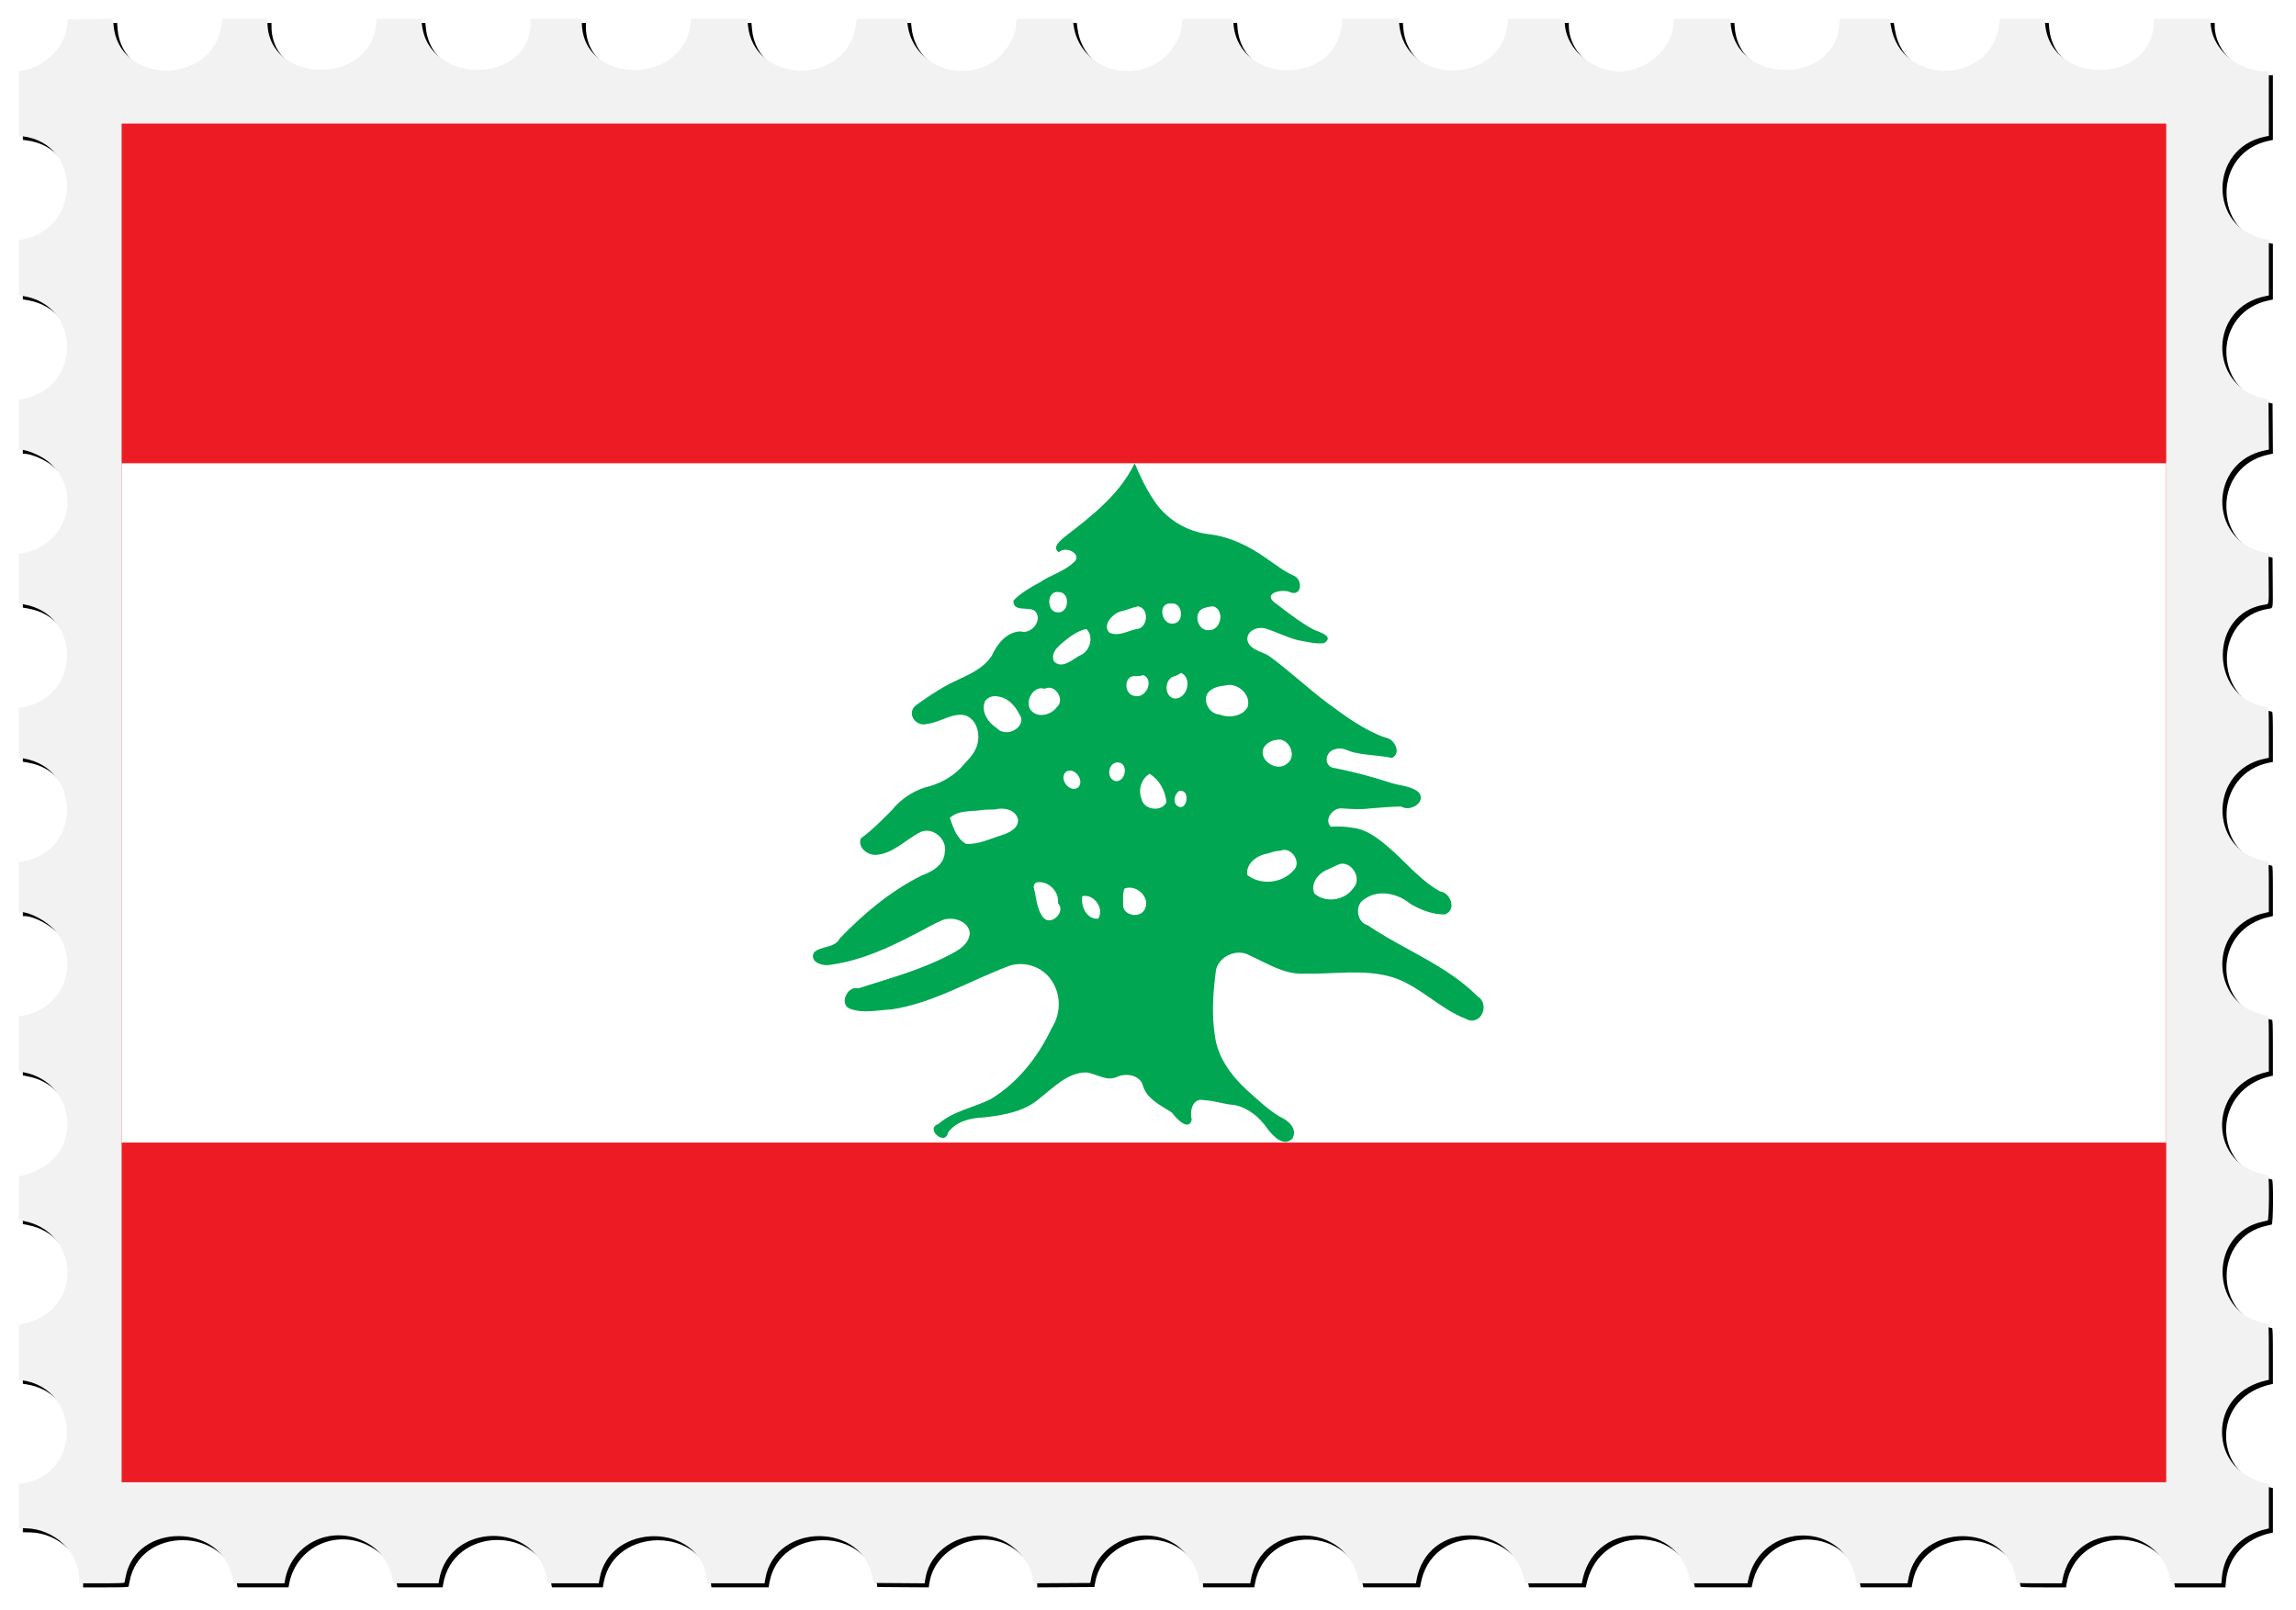 <?xml version="1.0" encoding="UTF-8" standalone="no"?>
<svg id="svg4137" xmlns:rdf="http://www.w3.org/1999/02/22-rdf-syntax-ns#" xmlns="http://www.w3.org/2000/svg" height="2350.9" viewBox="0 0 3352.047 2350.875" width="3352" version="1.1" xmlns:cc="http://creativecommons.org/ns#" xmlns:dc="http://purl.org/dc/elements/1.1/">
<defs id="defs4141">
<filter id="filter4699" style="color-interpolation-filters:sRGB" height="1.02" width="1.029" y="-.01" x="-.015">
<feGaussianBlur id="feGaussianBlur4701" stdDeviation="13.923"/>
</filter>
</defs>
<g id="g4148">
<path id="path4689" d="m82.308 3282.2c-0.989-39.5-35.333-76.2-71.441-76.2h-4.84v-41.5-41.5h3.542c92.315 0 95.886-150.89 3.756-158.68l-7.298-0.617v-32.673-32.673l8.831-1.176c88.423-11.773 89.723-143.65 1.558-157.99l-10.386-1.7v-36.75-36.75h3.542c92.358 0 95.93-150.88 3.756-158.68l-7.298-0.617v-41.353-41.353h3.542c32.139 0 63.994-28.277 71.534-63.5 9.82-45.9-27.203-95.5-71.26-95.5h-3.816v-41.362-41.362l6.75-0.684c91.162-9.234 91.652-150.57 0.548-158.27l-7.298-0.617v-41.206-41.206l7.385-0.624c90.231-7.627 90.222-150.71-0.011-158.34l-7.374-0.623v-36.728-36.728l3.125-0.625c1.719-0.344 4.337-0.625 5.818-0.625 15.126 0 39.423-14.074 50.863-29.463 36.836-49.549 8.741-120.77-50.766-128.69l-9.04-1.204v-40.703-40.703l2.25-0.603c1.238-0.332 3.796-0.609 5.686-0.617 16.181-0.064 39.8-13.527 51.767-29.507 37.492-50.063 7.612-122.91-52.954-129.09l-6.75-0.69v-36.682-36.682l8.831-1.176c89.495-11.916 88.546-150.57-1.081-157.85l-7.75-0.629v-41.214-41.214l6.33-0.649c92.07-9.5 90.76-158.69-1.395-158.69h-4.938v-37.5-37.5h5.34c91.384 0 92.718-150.07 1.41-158.65l-6.75-0.635v-32.71-32.71l7.25-0.617c91.283-7.77 88.713-158.68-2.698-158.68h-4.553v-32.79-32.79l10.298-1.633c88.403-14.023 86.169-151.44-2.561-157.54l-7.763-0.54 0.263-33.1 0.263-33.11 7.5-0.625c32.938-2.745 62.331-31.558 67.525-66.194l0.702-4.681h47.271 47.271l0.663 5.306c10.95 87.639 135.92 86.352 151.01-1.556l0.644-3.75h40.26 40.26l1.224 7.25c14.002 82.909 130.79 84.897 149.36 2.543l2.21-9.793h36.299 36.299v2.34c0 9.679 8.594 29.835 17.328 40.644 40.863 50.564 120.38 29.68 133.36-35.025l1.59-7.959h36.163 36.163l1.224 7.25c14.148 83.778 133.05 84.479 149.82 0.884l1.6-8.134h36.154 36.154l1.222 7.125c14.55 84.85 135.48 84.23 150.28-0.77l1.1-6.355h36.397 36.397v2.312c0 14.445 13.656 39.571 27.915 51.362 45.258 37.423 112.93 11.535 123.15-47.106l1.1-6.568h40.172 40.172l1.791 8.75c13.295 64.937 94.403 84.776 134.14 32.81 8.203-10.728 16.523-30.729 16.523-39.72 0-1.749 1.6-1.84 32.3-1.84h32.275l1.719 8.352c15.164 73.667 111.24 86.001 143.27 18.392 3.252-6.865 7.464-20.917 7.464-24.904 0-1.756 1.9-1.84 40.4-1.84h40.386l0.702 4.681c13.122 87.501 137.93 87.501 151.05 0l0.7-4.681 32.136 0 32.136 0 0.177 10.25c0.722 41.71 34.737 77.65 73.573 77.735l6.75 0.015v33.031c0 25.576-0.282 33.109-1.25 33.373-0.688 0.188-4.175 0.882-7.75 1.543-80.196 14.816-79.773 140.34 0.526 155.91l8.468 1.642v37.205 37.205l-3.75 0.644c-53.208 9.138-81.66 65.77-57.75 114.95 11.576 23.808 29.363 36.816 58.75 42.963l2.75 0.575v32.936 32.936l-3.75 0.595c-85.611 13.591-87.911 141.56-2.835 157.7l6.585 1.249v37.169 37.169l-6.602 1.15c-83.37 14.518-82.649 147.04 0.852 156.65l5.75 0.662v41.768 41.768l-6.75 1.173c-83.357 14.481-82.634 144.77 0.871 156.79l5.379 0.774 0.262 37.513 0.262 37.513-6.829 1.075c-52.942 8.336-80.993 76.343-50.392 122.17 13.163 19.714 37.111 35.198 54.439 35.198h2.781l-0.261 41.694-0.261 41.694-7.5 1.368c-51.829 9.456-78.704 73.815-50.328 120.53 11.652 19.182 38.186 36.718 55.558 36.718h2.77v37.455 37.455l-3.75 0.616c-88.653 14.565-87.852 141.13 1 157.99l2.75 0.522v41.436 41.436l-3.75 0.616c-89.183 14.652-87.988 140.61 1.5 158.07l2.25 0.439v41.462 41.462l-2.75 0.522c-40.865 7.752-67.25 38.754-67.25 79.016 0 40.3 26.347 71.257 67.25 79.016l2.75 0.522v41.462 41.462l-2.75 0.522c-88.901 16.865-89.702 143.42-1 157.99l3.75 0.616v37.205 37.205l-8.468 1.642c-80.17 15.548-80.594 141.31-0.526 155.92 3.575 0.652 7.062 1.34 7.75 1.528 0.968 0.265 1.25 7.788 1.25 33.328v32.986l-3.75 0.616c-86.557 14.22-88.16 140.47-2 157.48l5.75 1.135v36.785 36.785l-8.25 0.685c-36.224 3.006-62.939 27.718-71.193 65.853l-0.595 2.75h-32.462-32.462l-0.595-2.75c-8.679-40.097-37.999-65.588-75.443-65.588-37.472 0-66.758 25.46-75.443 65.588l-0.595 2.75h-40.512c-31.573 0-40.583-0.276-40.832-1.25-0.176-0.688-1.07-4.4-1.987-8.25-18.498-77.675-130.95-77.294-147.63 0.5-0.648 3.025-1.395 6.287-1.659 7.25-0.621 2.265-65.151 2.756-65.728 0.5-0.176-0.688-1.07-4.4-1.987-8.25-19.507-81.91-130.98-76.863-149.07 6.75l-0.595 2.75h-40.512c-31.547 0-40.594-0.277-40.88-1.25-0.202-0.688-1.083-4.4-1.958-8.25-16.419-72.239-116.12-79.512-143.92-10.5-2.37 5.883-3.109 8.377-5.107 17.25l-0.619 2.75h-36.512c-28.347 0-36.594-0.28-36.88-1.25-0.202-0.688-1.094-4.4-1.982-8.25-18.36-79.578-132.17-76.705-148.56 3.75l-1.171 5.75h-36.46c-28.306 0-36.543-0.28-36.828-1.25-0.202-0.688-1.091-4.375-1.977-8.194-18.104-78.1-134.98-76.566-148.1 1.944-1.394 8.344 2.751 7.556-38.214 7.262l-36.578-0.262-1.815-7.693c-19.11-80.998-132.04-79.136-148.85 2.455l-1.187 5.762-36.576-0.262-36.576-0.262-1.815-7.693c-19.112-81.007-132.04-79.154-148.84 2.443l-1.184 5.75h-40.701-40.701l-1.234-6.504c-15.555-81.999-132.26-81.41-149.18 0.754l-1.184 5.75-47.179-0.01-47.179-0.01-0.218-8.745z" transform="matrix(0 1 1 0 27.416 27.416)" filter="url(#filter4699)"/>
<path id="path4687" d="m3303.7 103.72c-39.592-0.989-76.244-35.333-76.244-71.442v-4.84h-41.5-41.5v3.542c0 92.315-150.89 95.886-158.68 3.756l-0.617-7.298h-32.673-32.673l-1.176 8.831c-11.773 88.423-143.65 89.723-157.99 1.558l-1.69-10.385h-36.75-36.75v3.542c0 92.358-150.88 95.93-158.68 3.756l-0.617-7.298h-41.353-41.353v3.542c0 32.139-28.277 63.994-63.5 71.534-45.882 9.821-95.5-27.203-95.5-71.259v-3.816h-41.362-41.362l-0.684 6.75c-9.234 91.163-150.57 91.652-158.27 0.548l-0.617-7.298h-41.206-41.206l-0.624 7.385c-7.627 90.231-150.71 90.222-158.34-0.011l-0.623-7.374h-36.728-36.728l-0.625 3.125c-0.344 1.719-0.625 4.337-0.625 5.818 0 15.126-14.074 39.423-29.463 50.863-49.549 36.837-120.77 8.741-128.69-50.766l-1.204-9.04h-40.703-40.703l-0.603 2.25c-0.332 1.238-0.609 3.796-0.617 5.686-0.064 16.181-13.527 39.8-29.507 51.767-50.063 37.492-122.91 7.612-129.09-52.954l-0.69-6.75h-36.682-36.682l-1.176 8.831c-11.916 89.495-150.57 88.546-157.85-1.081l-0.629-7.75h-41.214-41.214l-0.648 6.33c-9.433 92.073-158.63 90.764-158.63-1.395v-4.938h-37.5-37.5v5.34c0 91.384-150.07 92.718-158.65 1.41l-0.635-6.75h-32.71-32.71l-0.617 7.25c-7.766 91.281-158.68 88.716-158.68-2.697v-4.553h-32.79-32.79l-1.633 10.298c-14.08 88.404-151.5 86.174-157.6-2.557l-0.534-7.763-33.106 0.263-33.106 0.263-0.625 7.5c-2.745 32.939-31.558 62.331-66.194 67.525l-4.681 0.702v47.271 47.271l5.306 0.663c87.639 10.95 86.352 135.92-1.556 151.01l-3.75 0.644v40.26 40.26l7.25 1.224c82.909 14.002 84.897 130.79 2.543 149.36l-9.793 2.208v36.299 36.299h2.34c9.679 0 29.835 8.594 40.644 17.328 50.564 40.863 29.68 120.38-35.025 133.36l-7.959 1.596v36.163 36.163l7.25 1.224c83.778 14.148 84.479 133.05 0.884 149.82l-8.134 1.631v36.154 36.154l7.125 1.222c84.85 14.55 84.23 135.48-0.77 150.28l-6.355 1.107v36.397 36.397h2.312c14.445 0 39.571 13.656 51.362 27.915 37.423 45.258 11.535 112.93-47.106 123.15l-6.568 1.144v40.172 40.172l8.75 1.791c64.937 13.295 84.776 94.403 32.81 134.14-10.728 8.203-30.729 16.523-39.72 16.523-1.749 0-1.84 1.602-1.84 32.275v32.275l8.352 1.719c73.667 15.164 86.001 111.24 18.392 143.27-6.865 3.252-20.917 7.464-24.904 7.464-1.756 0-1.84 1.837-1.84 40.386v40.386l4.681 0.702c87.501 13.122 87.501 137.93 0 151.05l-4.681 0.702 0 32.136 0 32.136 10.25 0.177c41.71 0.722 77.65 34.737 77.735 73.573l0.015 6.75h33.031c25.576 0 33.109-0.282 33.373-1.25 0.188-0.688 0.882-4.175 1.543-7.75 14.816-80.196 140.34-79.773 155.91 0.526l1.642 8.468h37.205 37.205l0.644-3.75c9.138-53.208 65.77-81.66 114.95-57.75 23.808 11.576 36.816 29.363 42.963 58.75l0.575 2.75h32.936 32.936l0.595-3.75c13.591-85.611 141.56-87.911 157.7-2.835l1.249 6.585h37.169 37.169l1.15-6.602c14.518-83.37 147.04-82.649 156.65 0.852l0.662 5.75h41.768 41.768l1.173-6.75c14.481-83.357 144.77-82.634 156.79 0.871l0.774 5.379 37.513 0.262 37.513 0.262 1.075-6.829c8.336-52.942 76.343-80.993 122.17-50.392 19.714 13.163 35.198 37.111 35.198 54.439v2.781l41.694-0.261 41.694-0.261 1.368-7.5c9.456-51.829 73.815-78.704 120.53-50.328 19.182 11.652 36.718 38.186 36.718 55.558v2.77h37.455 37.455l0.616-3.75c14.565-88.653 141.13-87.852 157.99 1l0.522 2.75h41.436 41.436l0.616-3.75c14.652-89.183 140.61-87.988 158.07 1.5l0.439 2.25h41.462 41.462l0.522-2.75c7.752-40.865 38.754-67.25 79.016-67.25 40.3 0 71.257 26.347 79.016 67.25l0.522 2.75h41.462 41.462l0.522-2.75c16.865-88.901 143.42-89.702 157.99-1l0.616 3.75h37.205 37.205l1.642-8.468c15.548-80.17 141.31-80.594 155.92-0.526 0.652 3.575 1.34 7.062 1.528 7.75 0.265 0.968 7.788 1.25 33.328 1.25h32.986l0.616-3.75c14.22-86.557 140.47-88.16 157.48-2l1.135 5.75h36.785 36.785l0.685-8.25c3.006-36.224 27.718-62.939 65.853-71.193l2.75-0.595v-32.462-32.462l-2.75-0.595c-40.097-8.679-65.588-37.999-65.588-75.443 0-37.472 25.46-66.758 65.588-75.443l2.75-0.595v-40.512c0-31.573-0.276-40.583-1.25-40.832-0.688-0.176-4.4-1.07-8.25-1.987-77.675-18.498-77.294-130.95 0.5-147.63 3.025-0.648 6.287-1.395 7.25-1.659 2.265-0.621 2.756-65.151 0.5-65.728-0.688-0.176-4.4-1.07-8.25-1.987-81.91-19.507-76.863-130.98 6.75-149.07l2.75-0.595v-40.512c0-31.547-0.277-40.594-1.25-40.88-0.688-0.202-4.4-1.083-8.25-1.958-72.239-16.419-79.512-116.12-10.5-143.92 5.883-2.37 8.377-3.109 17.25-5.107l2.75-0.619v-36.512c0-28.347-0.28-36.594-1.25-36.88-0.688-0.202-4.4-1.094-8.25-1.982-79.578-18.36-76.705-132.17 3.75-148.56l5.75-1.171v-36.46c0-28.306-0.28-36.543-1.25-36.828-0.688-0.202-4.375-1.091-8.194-1.977-78.1-18.104-76.566-134.98 1.944-148.1 8.344-1.394 7.556 2.751 7.262-38.214l-0.262-36.578-7.693-1.815c-80.998-19.11-79.136-132.04 2.455-148.85l5.762-1.187-0.262-36.576-0.262-36.576-7.693-1.815c-81.007-19.112-79.154-132.04 2.443-148.84l5.75-1.184v-40.701-40.701l-6.504-1.234c-81.999-15.555-81.41-132.26 0.754-149.18l5.75-1.184-0.01-47.179-0.01-47.179-8.745-0.218z" fill="#f2f2f2"/>
<g id="g4142" transform="matrix(3.98 0 0 3.967 177.58 180.4)">
<rect id="rect4" height="500" width="750" y="0" x="0" fill="#ed1c24"/>
<rect id="rect6" height="250" width="750" y="125" x="0" fill="#fff"/>
<path id="path8" fill="#00a651" d="m371.59 125c-5.366 11.3-15.472 19.198-25.131 26.672-1.589 1.388-5.54 4.076-2.674 6.121 2.456-2.744 9.195 0.89 5.278 3.841-3.509 3.284-8.34 4.487-12.235 7.196-3.45 1.875-6.949 3.832-9.685 6.701-0.186 4.482 5.562 2.001 7.894 3.869 3.038 3.247-1.288 8.722-5.274 7.47-5.097 0.156-8.617 4.641-10.545 8.92-3.987 6.165-11.542 7.991-17.557 11.5-3.442 2.006-6.781 4.226-9.985 6.567-4.131 2.824-0.537 8.416 3.858 7.044 4.745-0.473 9.013-4.201 13.925-3.127 4.455 1.565 5.705 7.387 4.187 11.452-1.124 3.254-3.849 5.547-6.032 8.089-3.544 3.59-8.179 5.921-13.066 7.033-4.723 1.586-8.969 4.479-12.067 8.386-3.596 3.62-7.178 7.299-11.311 10.317-1.306 3.331 2.379 6.169 5.451 6.081 6.472-0.408 10.958-5.705 16.47-8.427 4.574-2.056 9.958 2.874 8.839 7.64-0.354 4.636-4.695 6.989-8.554 8.415-11.346 5.704-21.197 13.975-29.944 23.101-1.809 3.69-6.782 2.604-9.46 5.176-1.745 3.255 2.634 4.972 5.246 4.637 11.225-1.35 21.699-6.095 31.622-11.315 3.69-1.764 7.155-4.086 10.992-5.492 3.604-0.89 8.629 0.676 9.273 4.777-0.005 4.33-4.294 6.728-7.691 8.419-10.475 5.503-21.971 8.546-33.167 12.184-4.191-1.172-7.349 6.285-2.751 7.626 4.862 1.667 10.031 0.331 15.004 0.112 15.379-2.356 28.829-10.678 43.204-16.057 5.976-1.948 13.031 0.77 15.98 6.37 2.963 4.992 2.692 11.556-0.433 16.405-4.94 10.569-12.45 20.282-22.532 26.358-6.328 3.133-13.715 4.332-19.139 9.128-5.016 1.653 2.515 8.432 3.603 3.052 3.014-4.111 8.33-5.34 13.153-5.51 7.247-0.789 14.944-2.126 20.575-7.143 5.048-3.92 10.023-9.329 16.878-9.413 3.788 0.449 7.536 3.494 11.383 1.636 3.366-1.541 8.647-0.638 9.527 3.501 1.607 4.842 6.598 7.045 10.556 9.636 1.433 2.012 6.193 7.2 7.291 2.626-0.886-3.263 0.38-8.255 4.66-7.165 3.738 0.167 7.301 1.545 11.032 1.772 4.969 1.029 9.114 4.431 11.935 8.538 1.941 2.68 6.193 7.286 9.351 3.732 1.96-3.676-1.782-6.742-4.828-8.054-4.442-2.753-8.24-6.419-12.124-9.89-5.724-5.346-10.668-12.146-11.577-20.133-1.232-7.963-0.584-16.085 0.456-24.027 1.308-5.113 7.846-7.904 12.418-5.188 6.433 2.935 12.821 7.135 20.196 6.68 10.657 0.23 21.607-1.811 32.022 1.277 10.134 3.192 17.38 11.745 27.252 15.446 2.21 1.343 5.037 0.065 5.847-2.296 0.978-2.121 0.288-4.835-1.756-6.044-11.441-11.549-27.078-17.159-40.315-26.184-4.168-1.058-4.926-7.764-1.074-9.699 5.066-3.681 12.232-1.968 16.726 1.828 3.795 2.223 8.071 3.889 12.523 3.893 4.561-1.428 2.35-8.028-1.734-8.524-7.399-4.178-12.699-11.034-19.109-16.467-3.691-3.125-7.73-6.289-12.691-6.896-2.711-0.494-5.485-0.602-8.232-0.417-2.576-2.8 0.857-7.087 4.189-6.736 3.418 0.23 6.817 0.484 10.231 0.009 3.815-0.28 7.627-0.674 11.456-0.701 3.091 2.105 9.266-1.531 6.477-5.16-3.047-2.67-7.453-2.438-11.094-3.808-6.397-2.099-12.906-3.795-19.498-5.125-4.611-0.275-4.043-6.344 0.01-7.013 2.652-0.989 4.958 1.048 7.504 1.364 4.348 0.934 8.838 0.922 13.184 1.87 3.685-1.819 0.836-7.203-2.497-7.517-7.865-2.813-14.663-7.889-21.308-12.827-7.337-5.518-13.993-11.899-21.42-17.289-2.695-1.67-7.111-2.151-7.82-5.852-0.25-3.405 3.757-4.955 6.598-4.159 4.03 1.19 7.786 3.263 11.894 4.28 3.223 0.548 6.546 1.501 9.652 1.095 3.943-2.478-1.691-4.061-3.731-4.921-5.257-2.835-9.929-6.613-14.66-10.216-3.998-3.413 3.391-4.921 5.933-3.607 4.25 1.778 4.734-4.415 1.557-5.973-3.743-1.592-6.962-4.234-10.356-6.538-6.133-4.365-13.078-7.821-20.617-8.781-8.452-0.849-16.341-5.71-20.825-12.938-2.781-4.119-4.821-8.674-6.794-13.218zm-27.757 47.418c4.356 0.129 3.687 7.98-0.602 7.456-4.165-0.268-3.91-8.3 0.602-7.456zm41.09 4.228c4.239-0.758 5.137 6.977 0.901 7.34-4.413 0.79-6.048-7.83-0.901-7.34zm-12.035 1.008c4.297 0.845 3.533 8.332-0.804 8.397-3.173 0.707-6.593 2.872-9.803 1.249-2.611-2.761 1.163-6.844 4.077-7.741 2.235-0.451 4.292-1.465 6.531-1.905zm27.698 0.033c4.141 1.511 2.681 8.821-1.688 8.728-4.131 0.554-6.054-6.338-2.203-7.972 1.247-0.442 2.553-0.815 3.89-0.756zm-46.724 8.293c3.045 2.898 1.247 8.491-2.508 9.828-2.707 1.506-6.396 5.067-9.344 2.136-1.599-3.579 2.415-6.274 4.777-8.261 2.108-1.639 4.433-3.126 7.076-3.703zm34.778 16.164c4.36 2.059 2.147 9.916-2.638 9.427-3.93-0.996-3.417-7.736 0.542-8.274 0.748-0.286 1.435-0.708 2.097-1.153zm-13.834 0.781c4.078 1.909 0.964 8.714-3.143 7.733-4.258-0.5-4.18-7.987 0.516-7.311 0.885-0.044 1.799-0.066 2.627-0.422zm29.822 3.903c4.469-1.387 9.85 3.218 8.399 7.887-1.991 3.62-6.917 4.078-10.445 2.725-4.051-0.2-6.776-6.291-3.167-8.87 1.494-1.128 3.376-1.592 5.213-1.742zm-66.016 1.171c3.695-2.01 7.619 4.032 4.476 6.697-2.082 3.06-7.427 4.311-9.784 0.907-1.958-3.324 1.208-8.909 5.308-7.605zm-17.05 2.862c4.192 0.573 6.923 4.381 8.472 8.006 0.378 4.418-6.141 6.842-8.985 3.628-3.198-2.006-5.997-6.132-4.321-9.961 1.033-1.52 3.091-2.148 4.833-1.673zm102 15.969c4.549-1.199 7.852 6.072 3.946 8.702-3.572 3.244-10.516-1.054-8.654-5.683 0.926-1.716 2.778-2.857 4.708-3.019zm-57.904 8.293c3.815 0.486 2.579 7.097-0.948 6.875-3.786-0.702-2.919-7.248 0.948-6.875zm-19.35 3.512c3.111-2.201 7.124 3.172 4.536 5.676-3.102 2.185-7.126-3.103-4.536-5.676zm30.766 0.65c3.606 2.191 5.747 6.277 6.196 10.4-1.728 3.852-8.403 2.923-9.155-1.179-1.32-3.244-0.103-7.418 2.96-9.222zm10.737 6.374c4.647-1.167 2.98 8.547-0.901 5.177-1.29-1.531-0.599-4.051 0.901-5.177zm-67.432 6.765c3.077-0.901 7.563 0.046 8.413 3.578 0.359 3.319-3.291 5.046-5.966 5.869-4.287 1.323-8.479 3.494-13.089 3.203-3.455-1.975-4.696-6.016-5.928-9.541 3.335-3.127 8.245-2.209 12.379-2.992 1.396-0.072 2.794-0.106 4.191-0.116zm104.6 15.22c3.926-1.925 8.147 4.306 4.861 7.217-4.111 4.731-12.025 5.611-16.941 1.636-0.591-4.187 3.592-7.228 7.307-7.829 1.563-0.442 3.116-1.101 4.772-1.023zm22.064 4.781c4.46-0.768 7.974 5.595 4.788 8.888-3.014 4.545-10.203 5.737-14.314 2.012-1.603-3.768 1.648-7.695 5.108-8.904 1.487-0.633 2.895-1.444 4.417-1.996zm-110.94 6.765c4.131-0.408 7.915 3.691 7.373 7.763 2.99 2.943-2.305 8.425-5.284 5.378-2.625-3.181-2.611-7.496-3.628-11.303-0.045-0.846 0.581-1.941 1.54-1.837zm31.71 2.374c4.27-1.846 9.795 3.263 7.47 7.588-1.66 3.523-8.136 2.342-7.92-1.738-0.011-1.952-0.169-3.954 0.45-5.849zm-15.427 2.764c4.282-0.982 8.21 4.569 5.831 8.273-4.269 0.38-6.485-4.687-5.831-8.273z"/>
</g>
</g>
</svg>
